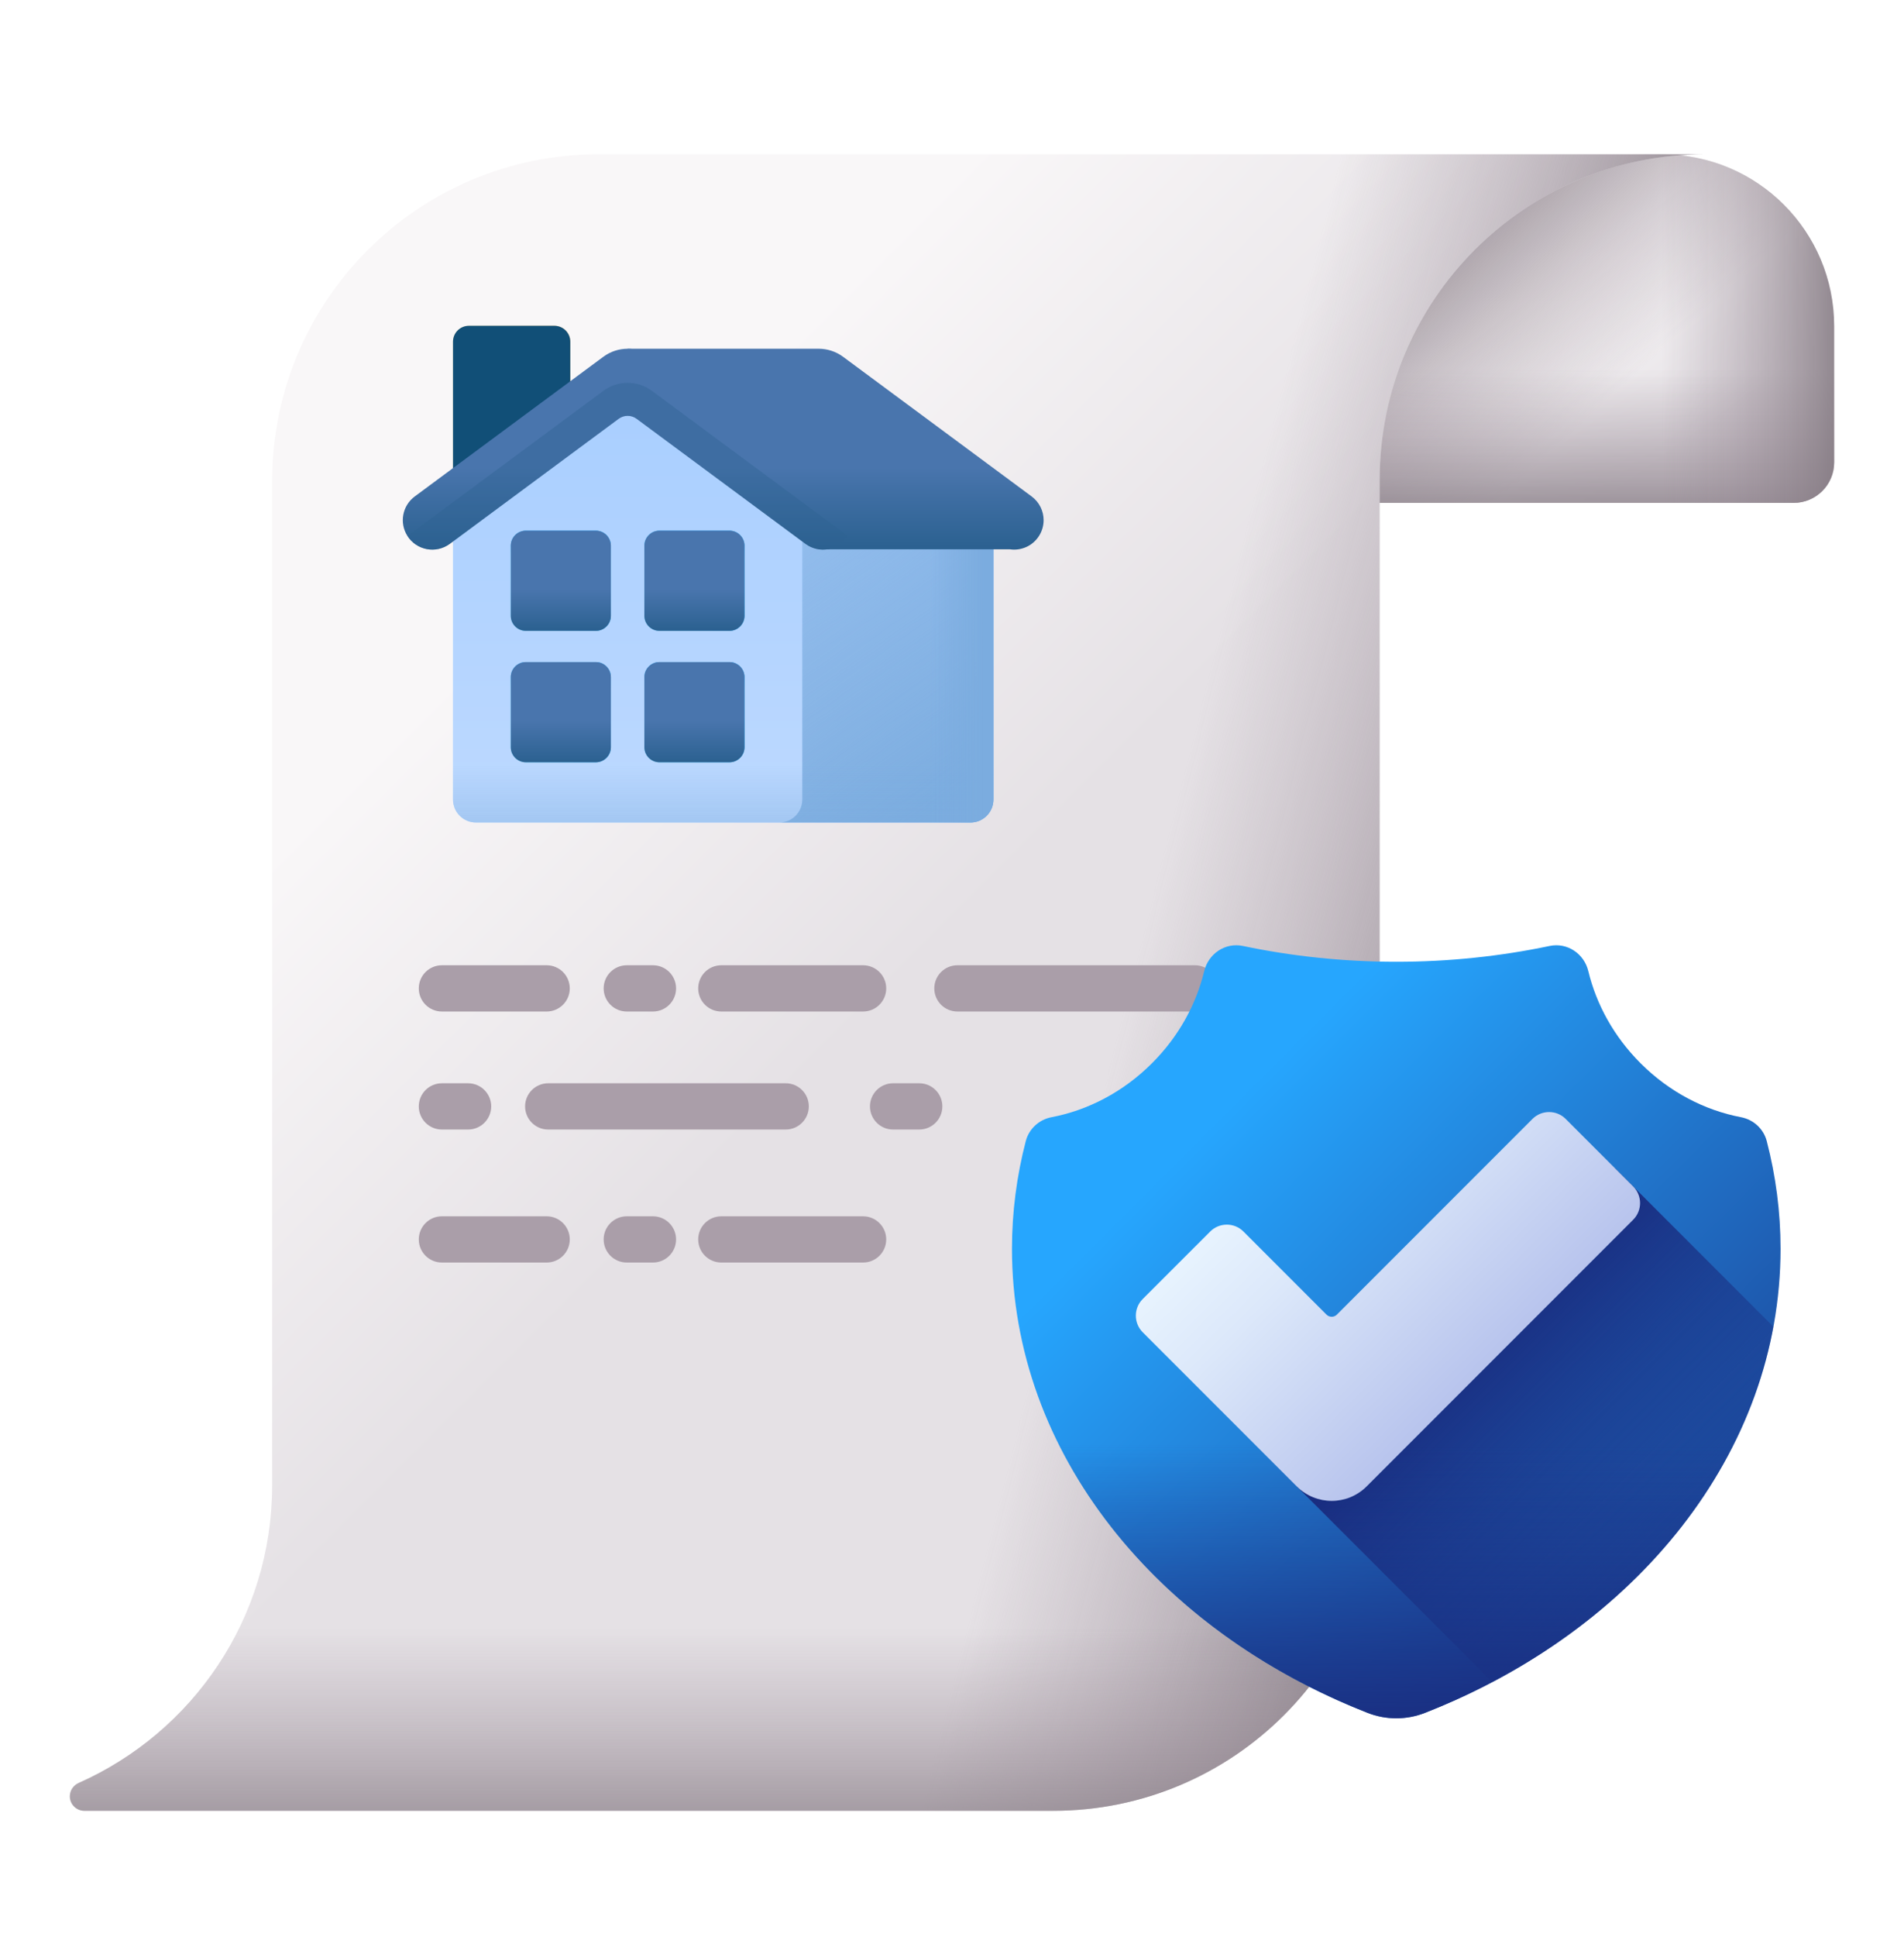 <svg width="60" height="61" viewBox="0 0 60 61" fill="none" xmlns="http://www.w3.org/2000/svg">
<path d="M56.523 15.839H39.993V4.972L52.392 4.863C55.378 4.863 57.799 7.284 57.799 10.271V14.563C57.799 15.268 57.228 15.839 56.523 15.839Z" fill="url(#paint0_linear_750_2977)"/>
<path d="M56.523 15.839H39.993V4.972L52.392 4.863C55.378 4.863 57.799 7.284 57.799 10.271V14.563C57.799 15.268 57.228 15.839 56.523 15.839Z" fill="url(#paint1_linear_750_2977)"/>
<path d="M56.523 15.839H39.993V4.972L52.392 4.863C55.378 4.863 57.799 7.284 57.799 10.271V14.563C57.799 15.268 57.228 15.839 56.523 15.839Z" fill="url(#paint2_linear_750_2977)"/>
<path d="M56.523 15.839H39.993V4.972L52.392 4.863C55.378 4.863 57.799 7.284 57.799 10.271V14.563C57.799 15.268 57.228 15.839 56.523 15.839Z" fill="url(#paint3_linear_750_2977)"/>
<path d="M8.576 15.149V46.783C8.576 50.965 6.07 54.562 2.479 56.156C2.311 56.231 2.201 56.394 2.201 56.577C2.201 56.829 2.406 57.034 2.658 57.034H33.187C38.87 57.034 43.477 52.427 43.477 46.744V15.111C43.477 9.449 48.067 4.859 53.729 4.859H18.866C13.183 4.859 8.576 9.466 8.576 15.149Z" fill="url(#paint4_linear_750_2977)"/>
<path d="M22.26 57.034H33.187C38.87 57.034 43.477 52.427 43.477 46.744V15.111C43.477 9.449 48.067 4.859 53.729 4.859H22.26V57.034Z" fill="url(#paint5_linear_750_2977)"/>
<path d="M8.576 37.673V46.782C8.576 50.965 6.07 54.562 2.479 56.156C2.311 56.23 2.201 56.393 2.201 56.577C2.201 56.829 2.406 57.033 2.658 57.033H33.187C38.87 57.033 43.477 52.426 43.477 46.743V37.673H8.576Z" fill="url(#paint6_linear_750_2977)"/>
<path d="M22.73 31.859H27.198C27.6 31.859 27.927 31.533 27.927 31.131C27.927 30.728 27.6 30.402 27.198 30.402H22.73C22.328 30.402 22.002 30.728 22.002 31.131C22.002 31.533 22.328 31.859 22.73 31.859Z" fill="#AA9EA9"/>
<path d="M13.925 31.859H17.227C17.629 31.859 17.955 31.533 17.955 31.131C17.955 30.728 17.629 30.402 17.227 30.402H13.925C13.523 30.402 13.197 30.728 13.197 31.131C13.197 31.533 13.523 31.859 13.925 31.859Z" fill="#AA9EA9"/>
<path d="M19.751 31.859H20.576C20.979 31.859 21.305 31.533 21.305 31.131C21.305 30.728 20.979 30.402 20.576 30.402H19.751C19.349 30.402 19.023 30.728 19.023 31.131C19.023 31.533 19.349 31.859 19.751 31.859Z" fill="#AA9EA9"/>
<path d="M25.488 34.847C25.488 34.445 25.162 34.119 24.76 34.119H17.275C16.873 34.119 16.547 34.445 16.547 34.847C16.547 35.249 16.873 35.576 17.275 35.576H24.76C25.162 35.576 25.488 35.249 25.488 34.847Z" fill="#AA9EA9"/>
<path d="M38.383 31.131C38.383 30.728 38.057 30.402 37.655 30.402H30.17C29.768 30.402 29.442 30.728 29.442 31.131C29.442 31.533 29.768 31.859 30.17 31.859H37.655C38.057 31.859 38.383 31.533 38.383 31.131Z" fill="#AA9EA9"/>
<path d="M13.925 35.576H14.751C15.153 35.576 15.479 35.25 15.479 34.847C15.479 34.445 15.153 34.119 14.751 34.119H13.925C13.523 34.119 13.197 34.445 13.197 34.847C13.197 35.249 13.523 35.576 13.925 35.576Z" fill="#AA9EA9"/>
<path d="M27.198 38.309H22.73C22.328 38.309 22.002 38.635 22.002 39.037C22.002 39.439 22.328 39.765 22.73 39.765H27.198C27.6 39.765 27.927 39.439 27.927 39.037C27.927 38.635 27.6 38.309 27.198 38.309Z" fill="#AA9EA9"/>
<path d="M13.925 39.765H17.227C17.629 39.765 17.955 39.439 17.955 39.037C17.955 38.635 17.629 38.309 17.227 38.309H13.925C13.523 38.309 13.197 38.635 13.197 39.037C13.197 39.439 13.523 39.765 13.925 39.765Z" fill="#AA9EA9"/>
<path d="M19.751 38.309C19.349 38.309 19.023 38.635 19.023 39.037C19.023 39.439 19.349 39.765 19.751 39.765H20.576C20.979 39.765 21.305 39.439 21.305 39.037C21.305 38.635 20.979 38.309 20.576 38.309H19.751Z" fill="#AA9EA9"/>
<path d="M28.968 34.119H28.143C27.741 34.119 27.415 34.445 27.415 34.847C27.415 35.249 27.741 35.576 28.143 35.576H28.968C29.37 35.576 29.696 35.25 29.696 34.847C29.696 34.445 29.37 34.119 28.968 34.119Z" fill="#AA9EA9"/>
<path d="M17.971 15.651H14.275V10.762C14.275 10.485 14.499 10.261 14.776 10.261H17.47C17.747 10.261 17.971 10.485 17.971 10.762V15.651Z" fill="url(#paint7_linear_750_2977)"/>
<path d="M17.971 15.651H14.275V10.762C14.275 10.485 14.499 10.261 14.776 10.261H17.47C17.747 10.261 17.971 10.485 17.971 10.762V15.651Z" fill="url(#paint8_linear_750_2977)"/>
<path d="M27.34 12.956H18.24L14.275 15.891V25.182C14.275 25.582 14.599 25.906 14.999 25.906H30.581C30.981 25.906 31.305 25.582 31.305 25.182V15.891L27.34 12.956Z" fill="url(#paint9_linear_750_2977)"/>
<path d="M27.34 12.956H18.24L14.275 15.891V25.182C14.275 25.582 14.599 25.906 14.999 25.906H30.581C30.981 25.906 31.305 25.582 31.305 25.182V15.891L27.34 12.956Z" fill="url(#paint10_linear_750_2977)"/>
<path d="M27.34 12.956H21.317L25.282 15.891V25.182C25.282 25.582 24.958 25.906 24.558 25.906H30.581C30.981 25.906 31.305 25.582 31.305 25.182V15.891L27.34 12.956Z" fill="url(#paint11_linear_750_2977)"/>
<path opacity="0.4" d="M14.275 21.172V25.181C14.275 25.581 14.599 25.906 14.999 25.906H30.581C30.981 25.906 31.305 25.581 31.305 25.181V21.172H14.275Z" fill="url(#paint12_linear_750_2977)"/>
<path d="M26.829 12.956V25.906H30.581C30.981 25.906 31.305 25.582 31.305 25.182V15.891L27.34 12.956H26.829Z" fill="url(#paint13_linear_750_2977)"/>
<path d="M18.777 19.869H16.57C16.308 19.869 16.096 19.657 16.096 19.395V17.189C16.096 16.927 16.308 16.715 16.57 16.715H18.777C19.038 16.715 19.25 16.927 19.25 17.189V19.395C19.25 19.657 19.038 19.869 18.777 19.869Z" fill="url(#paint14_linear_750_2977)"/>
<path d="M22.987 19.869H20.78C20.518 19.869 20.306 19.657 20.306 19.395V17.189C20.306 16.927 20.518 16.715 20.78 16.715H22.987C23.249 16.715 23.461 16.927 23.461 17.189V19.395C23.461 19.657 23.249 19.869 22.987 19.869Z" fill="url(#paint15_linear_750_2977)"/>
<path d="M18.776 24.008H16.57C16.308 24.008 16.096 23.796 16.096 23.534V21.327C16.096 21.066 16.308 20.854 16.57 20.854H18.777C19.038 20.854 19.25 21.066 19.25 21.327V23.534C19.25 23.796 19.038 24.008 18.776 24.008Z" fill="url(#paint16_linear_750_2977)"/>
<path d="M22.987 24.008H20.78C20.518 24.008 20.306 23.796 20.306 23.534V21.327C20.306 21.066 20.518 20.854 20.78 20.854H22.987C23.249 20.854 23.461 21.066 23.461 21.327V23.534C23.461 23.796 23.249 24.008 22.987 24.008Z" fill="url(#paint17_linear_750_2977)"/>
<path d="M18.777 19.869H16.57C16.308 19.869 16.096 19.657 16.096 19.395V17.189C16.096 16.927 16.308 16.715 16.57 16.715H18.777C19.038 16.715 19.25 16.927 19.25 17.189V19.395C19.25 19.657 19.038 19.869 18.777 19.869Z" fill="url(#paint18_linear_750_2977)"/>
<path d="M18.777 19.869H16.57C16.308 19.869 16.096 19.657 16.096 19.395V17.189C16.096 16.927 16.308 16.715 16.57 16.715H18.777C19.038 16.715 19.25 16.927 19.25 17.189V19.395C19.25 19.657 19.038 19.869 18.777 19.869Z" fill="url(#paint19_linear_750_2977)"/>
<path d="M22.987 19.869H20.78C20.519 19.869 20.306 19.657 20.306 19.395V17.189C20.306 16.927 20.519 16.715 20.78 16.715H22.987C23.249 16.715 23.461 16.927 23.461 17.189V19.395C23.461 19.657 23.249 19.869 22.987 19.869Z" fill="url(#paint20_linear_750_2977)"/>
<path d="M22.987 19.869H20.78C20.519 19.869 20.306 19.657 20.306 19.395V17.189C20.306 16.927 20.519 16.715 20.78 16.715H22.987C23.249 16.715 23.461 16.927 23.461 17.189V19.395C23.461 19.657 23.249 19.869 22.987 19.869Z" fill="url(#paint21_linear_750_2977)"/>
<path d="M18.776 24.008H16.57C16.308 24.008 16.096 23.796 16.096 23.534V21.327C16.096 21.066 16.308 20.854 16.57 20.854H18.777C19.038 20.854 19.25 21.066 19.25 21.327V23.534C19.25 23.796 19.038 24.008 18.776 24.008Z" fill="url(#paint22_linear_750_2977)"/>
<path d="M18.776 24.008H16.57C16.308 24.008 16.096 23.796 16.096 23.534V21.327C16.096 21.066 16.308 20.854 16.57 20.854H18.777C19.038 20.854 19.25 21.066 19.25 21.327V23.534C19.25 23.796 19.038 24.008 18.776 24.008Z" fill="url(#paint23_linear_750_2977)"/>
<path d="M22.987 24.008H20.78C20.518 24.008 20.306 23.796 20.306 23.534V21.327C20.306 21.066 20.518 20.854 20.78 20.854H22.987C23.249 20.854 23.461 21.066 23.461 21.327V23.534C23.461 23.796 23.249 24.008 22.987 24.008Z" fill="url(#paint24_linear_750_2977)"/>
<path d="M22.987 24.008H20.78C20.518 24.008 20.306 23.796 20.306 23.534V21.327C20.306 21.066 20.518 20.854 20.78 20.854H22.987C23.249 20.854 23.461 21.066 23.461 21.327V23.534C23.461 23.796 23.249 24.008 22.987 24.008Z" fill="url(#paint25_linear_750_2977)"/>
<path d="M32.51 15.636L26.566 11.236C26.338 11.068 26.068 10.984 25.798 10.984H19.779L25.802 17.301H31.825C32.176 17.352 32.543 17.199 32.745 16.875C32.841 16.722 32.887 16.552 32.887 16.383C32.887 16.098 32.755 15.818 32.51 15.636Z" fill="url(#paint26_linear_750_2977)"/>
<path d="M20.061 13.19L25.382 17.129C25.817 17.451 26.435 17.334 26.722 16.875C26.979 16.464 26.877 15.925 26.487 15.636L20.543 11.236C20.089 10.9 19.468 10.9 19.014 11.236L13.07 15.636C12.68 15.925 12.578 16.464 12.835 16.875C13.122 17.334 13.739 17.451 14.175 17.129L19.496 13.19C19.664 13.066 19.893 13.066 20.061 13.19Z" fill="url(#paint27_linear_750_2977)"/>
<path opacity="0.4" d="M26.718 16.881L20.543 12.31C20.089 11.974 19.468 11.974 19.014 12.31L12.839 16.881C13.127 17.335 13.741 17.449 14.175 17.129L19.496 13.19C19.664 13.066 19.893 13.066 20.061 13.19L25.382 17.129C25.816 17.449 26.429 17.335 26.718 16.881Z" fill="#2E6292"/>
<path d="M51.697 33.487C50.855 32.645 50.304 31.631 50.053 30.589C49.921 30.037 49.389 29.677 48.833 29.794C47.287 30.118 45.669 30.292 44 30.292C42.332 30.292 40.713 30.118 39.167 29.794C38.612 29.677 38.08 30.037 37.947 30.589C37.696 31.631 37.146 32.645 36.303 33.487C35.388 34.402 34.272 34.972 33.135 35.188C32.743 35.263 32.426 35.554 32.325 35.94C32.041 37.033 31.89 38.167 31.89 39.331C31.89 45.783 36.47 51.352 43.094 53.948C43.677 54.177 44.323 54.177 44.906 53.948C51.53 51.352 56.11 45.783 56.11 39.331C56.11 38.167 55.959 37.033 55.675 35.94C55.574 35.554 55.257 35.263 54.865 35.188C53.728 34.972 52.612 34.402 51.697 33.487Z" fill="url(#paint28_linear_750_2977)"/>
<path d="M40.865 46.817L47.026 52.978C51.692 50.524 55.016 46.49 55.884 41.787L50.889 36.792L40.865 46.817Z" fill="url(#paint29_linear_750_2977)"/>
<path d="M32.501 43.349C33.955 48.04 37.894 51.91 43.094 53.948C43.678 54.176 44.323 54.176 44.907 53.948C50.106 51.91 54.045 48.04 55.499 43.349H32.501Z" fill="url(#paint30_linear_750_2977)"/>
<path d="M51.466 38.416L43.066 46.816C42.458 47.424 41.473 47.424 40.865 46.816L36.01 41.962C35.721 41.672 35.721 41.203 36.01 40.914L38.137 38.788C38.426 38.499 38.895 38.499 39.184 38.788L41.801 41.405C41.892 41.496 42.039 41.496 42.129 41.405L48.292 35.242C48.581 34.953 49.05 34.953 49.339 35.242L51.466 37.369C51.755 37.658 51.755 38.127 51.466 38.416Z" fill="url(#paint31_linear_750_2977)"/>
<defs>
<linearGradient id="paint0_linear_750_2977" x1="47.256" y1="9.926" x2="51.242" y2="15.388" gradientUnits="userSpaceOnUse">
<stop stop-color="#F9F7F8"/>
<stop offset="1" stop-color="#E5E1E5"/>
</linearGradient>
<linearGradient id="paint1_linear_750_2977" x1="50.005" y1="13.213" x2="43.568" y2="6.19" gradientUnits="userSpaceOnUse">
<stop stop-color="#9B8E99" stop-opacity="0"/>
<stop offset="0.346" stop-color="#978A95" stop-opacity="0.347"/>
<stop offset="0.714" stop-color="#8A7F88" stop-opacity="0.714"/>
<stop offset="1" stop-color="#7B7179"/>
</linearGradient>
<linearGradient id="paint2_linear_750_2977" x1="48.896" y1="11.618" x2="48.896" y2="17.195" gradientUnits="userSpaceOnUse">
<stop stop-color="#9B8E99" stop-opacity="0"/>
<stop offset="0.346" stop-color="#978A95" stop-opacity="0.347"/>
<stop offset="0.714" stop-color="#8A7F88" stop-opacity="0.714"/>
<stop offset="1" stop-color="#7B7179"/>
</linearGradient>
<linearGradient id="paint3_linear_750_2977" x1="52.348" y1="10.351" x2="58.784" y2="10.351" gradientUnits="userSpaceOnUse">
<stop stop-color="#9B8E99" stop-opacity="0"/>
<stop offset="0.346" stop-color="#978A95" stop-opacity="0.347"/>
<stop offset="0.714" stop-color="#8A7F88" stop-opacity="0.714"/>
<stop offset="1" stop-color="#7B7179"/>
</linearGradient>
<linearGradient id="paint4_linear_750_2977" x1="16.324" y1="19.172" x2="28.262" y2="31.11" gradientUnits="userSpaceOnUse">
<stop stop-color="#F9F7F8"/>
<stop offset="1" stop-color="#E5E1E5"/>
</linearGradient>
<linearGradient id="paint5_linear_750_2977" x1="35.766" y1="30.38" x2="49.066" y2="33.76" gradientUnits="userSpaceOnUse">
<stop stop-color="#9B8E99" stop-opacity="0"/>
<stop offset="0.346" stop-color="#978A95" stop-opacity="0.347"/>
<stop offset="0.714" stop-color="#8A7F88" stop-opacity="0.714"/>
<stop offset="1" stop-color="#7B7179"/>
</linearGradient>
<linearGradient id="paint6_linear_750_2977" x1="22.839" y1="51.3" x2="22.839" y2="59.456" gradientUnits="userSpaceOnUse">
<stop stop-color="#9B8E99" stop-opacity="0"/>
<stop offset="0.346" stop-color="#978A95" stop-opacity="0.347"/>
<stop offset="0.714" stop-color="#8A7F88" stop-opacity="0.714"/>
<stop offset="1" stop-color="#7B7179"/>
</linearGradient>
<linearGradient id="paint7_linear_750_2977" x1="14.689" y1="12.956" x2="17.995" y2="12.956" gradientUnits="userSpaceOnUse">
<stop stop-color="#FEF0AE"/>
<stop offset="1" stop-color="#FBC56D"/>
</linearGradient>
<linearGradient id="paint8_linear_750_2977" x1="15.973" y1="8.104" x2="15.973" y2="10.183" gradientUnits="userSpaceOnUse">
<stop stop-color="#4975AD"/>
<stop offset="1" stop-color="#114F77"/>
</linearGradient>
<linearGradient id="paint9_linear_750_2977" x1="16.634" y1="14.53" x2="26.033" y2="23.929" gradientUnits="userSpaceOnUse">
<stop stop-color="#EAF9FA"/>
<stop offset="1" stop-color="#B3DAFE"/>
</linearGradient>
<linearGradient id="paint10_linear_750_2977" x1="22.759" y1="9.357" x2="22.775" y2="25.906" gradientUnits="userSpaceOnUse">
<stop stop-color="#A4CCFF"/>
<stop offset="1" stop-color="#BDD9FF"/>
</linearGradient>
<linearGradient id="paint11_linear_750_2977" x1="16.862" y1="6.677" x2="30.006" y2="25.255" gradientUnits="userSpaceOnUse">
<stop stop-color="#7BACDF" stop-opacity="0"/>
<stop offset="1" stop-color="#7BACDF"/>
</linearGradient>
<linearGradient id="paint12_linear_750_2977" x1="22.79" y1="24.063" x2="22.79" y2="25.917" gradientUnits="userSpaceOnUse">
<stop stop-color="#7BACDF" stop-opacity="0"/>
<stop offset="1" stop-color="#7BACDF"/>
</linearGradient>
<linearGradient id="paint13_linear_750_2977" x1="29.314" y1="19.431" x2="31.007" y2="19.431" gradientUnits="userSpaceOnUse">
<stop stop-color="#7BACDF" stop-opacity="0"/>
<stop offset="1" stop-color="#7BACDF"/>
</linearGradient>
<linearGradient id="paint14_linear_750_2977" x1="16.789" y1="17.408" x2="19.198" y2="19.817" gradientUnits="userSpaceOnUse">
<stop stop-color="#62DBFB"/>
<stop offset="0.191" stop-color="#57D5FA"/>
<stop offset="0.523" stop-color="#3BC5F7"/>
<stop offset="0.954" stop-color="#0DABF2"/>
<stop offset="1" stop-color="#08A9F1"/>
</linearGradient>
<linearGradient id="paint15_linear_750_2977" x1="20.999" y1="17.408" x2="23.408" y2="19.817" gradientUnits="userSpaceOnUse">
<stop stop-color="#62DBFB"/>
<stop offset="0.191" stop-color="#57D5FA"/>
<stop offset="0.523" stop-color="#3BC5F7"/>
<stop offset="0.954" stop-color="#0DABF2"/>
<stop offset="1" stop-color="#08A9F1"/>
</linearGradient>
<linearGradient id="paint16_linear_750_2977" x1="16.789" y1="21.547" x2="19.198" y2="23.955" gradientUnits="userSpaceOnUse">
<stop stop-color="#62DBFB"/>
<stop offset="0.191" stop-color="#57D5FA"/>
<stop offset="0.523" stop-color="#3BC5F7"/>
<stop offset="0.954" stop-color="#0DABF2"/>
<stop offset="1" stop-color="#08A9F1"/>
</linearGradient>
<linearGradient id="paint17_linear_750_2977" x1="20.999" y1="21.547" x2="23.408" y2="23.955" gradientUnits="userSpaceOnUse">
<stop stop-color="#62DBFB"/>
<stop offset="0.191" stop-color="#57D5FA"/>
<stop offset="0.523" stop-color="#3BC5F7"/>
<stop offset="0.954" stop-color="#0DABF2"/>
<stop offset="1" stop-color="#08A9F1"/>
</linearGradient>
<linearGradient id="paint18_linear_750_2977" x1="17.673" y1="17.559" x2="17.673" y2="16.449" gradientUnits="userSpaceOnUse">
<stop stop-color="#0593FC" stop-opacity="0"/>
<stop offset="0.683" stop-color="#0389FC" stop-opacity="0.683"/>
<stop offset="1" stop-color="#0182FC"/>
</linearGradient>
<linearGradient id="paint19_linear_750_2977" x1="17.673" y1="18.578" x2="17.673" y2="20.968" gradientUnits="userSpaceOnUse">
<stop stop-color="#4975AD"/>
<stop offset="1" stop-color="#114F77"/>
</linearGradient>
<linearGradient id="paint20_linear_750_2977" x1="21.884" y1="17.559" x2="21.884" y2="16.449" gradientUnits="userSpaceOnUse">
<stop stop-color="#0593FC" stop-opacity="0"/>
<stop offset="0.683" stop-color="#0389FC" stop-opacity="0.683"/>
<stop offset="1" stop-color="#0182FC"/>
</linearGradient>
<linearGradient id="paint21_linear_750_2977" x1="21.884" y1="18.578" x2="21.884" y2="20.968" gradientUnits="userSpaceOnUse">
<stop stop-color="#4975AD"/>
<stop offset="1" stop-color="#114F77"/>
</linearGradient>
<linearGradient id="paint22_linear_750_2977" x1="17.673" y1="21.698" x2="17.673" y2="20.588" gradientUnits="userSpaceOnUse">
<stop stop-color="#0593FC" stop-opacity="0"/>
<stop offset="0.683" stop-color="#0389FC" stop-opacity="0.683"/>
<stop offset="1" stop-color="#0182FC"/>
</linearGradient>
<linearGradient id="paint23_linear_750_2977" x1="17.673" y1="22.716" x2="17.673" y2="25.107" gradientUnits="userSpaceOnUse">
<stop stop-color="#4975AD"/>
<stop offset="1" stop-color="#114F77"/>
</linearGradient>
<linearGradient id="paint24_linear_750_2977" x1="21.884" y1="21.698" x2="21.884" y2="20.588" gradientUnits="userSpaceOnUse">
<stop stop-color="#0593FC" stop-opacity="0"/>
<stop offset="0.683" stop-color="#0389FC" stop-opacity="0.683"/>
<stop offset="1" stop-color="#0182FC"/>
</linearGradient>
<linearGradient id="paint25_linear_750_2977" x1="21.884" y1="22.716" x2="21.884" y2="25.107" gradientUnits="userSpaceOnUse">
<stop stop-color="#4975AD"/>
<stop offset="1" stop-color="#114F77"/>
</linearGradient>
<linearGradient id="paint26_linear_750_2977" x1="26.332" y1="14.72" x2="26.332" y2="19.515" gradientUnits="userSpaceOnUse">
<stop stop-color="#4975AD"/>
<stop offset="1" stop-color="#114F77"/>
</linearGradient>
<linearGradient id="paint27_linear_750_2977" x1="19.778" y1="14.72" x2="19.778" y2="19.516" gradientUnits="userSpaceOnUse">
<stop stop-color="#4975AD"/>
<stop offset="1" stop-color="#114F77"/>
</linearGradient>
<linearGradient id="paint28_linear_750_2977" x1="38.451" y1="35.11" x2="57.498" y2="54.158" gradientUnits="userSpaceOnUse">
<stop stop-color="#26A6FE"/>
<stop offset="1" stop-color="#192A7D"/>
</linearGradient>
<linearGradient id="paint29_linear_750_2977" x1="53.533" y1="49.46" x2="46.076" y2="42.003" gradientUnits="userSpaceOnUse">
<stop stop-color="#192A7D" stop-opacity="0"/>
<stop offset="1" stop-color="#192A7D"/>
</linearGradient>
<linearGradient id="paint30_linear_750_2977" x1="44" y1="45.486" x2="44" y2="55.425" gradientUnits="userSpaceOnUse">
<stop stop-color="#192A7D" stop-opacity="0"/>
<stop offset="1" stop-color="#192A7D"/>
</linearGradient>
<linearGradient id="paint31_linear_750_2977" x1="39.994" y1="35.921" x2="49.401" y2="45.328" gradientUnits="userSpaceOnUse">
<stop stop-color="#EAF6FF"/>
<stop offset="0.258" stop-color="#DCE8FA"/>
<stop offset="0.742" stop-color="#B8C4ED"/>
<stop offset="1" stop-color="#A2AEE6"/>
</linearGradient>
</defs>
</svg>
